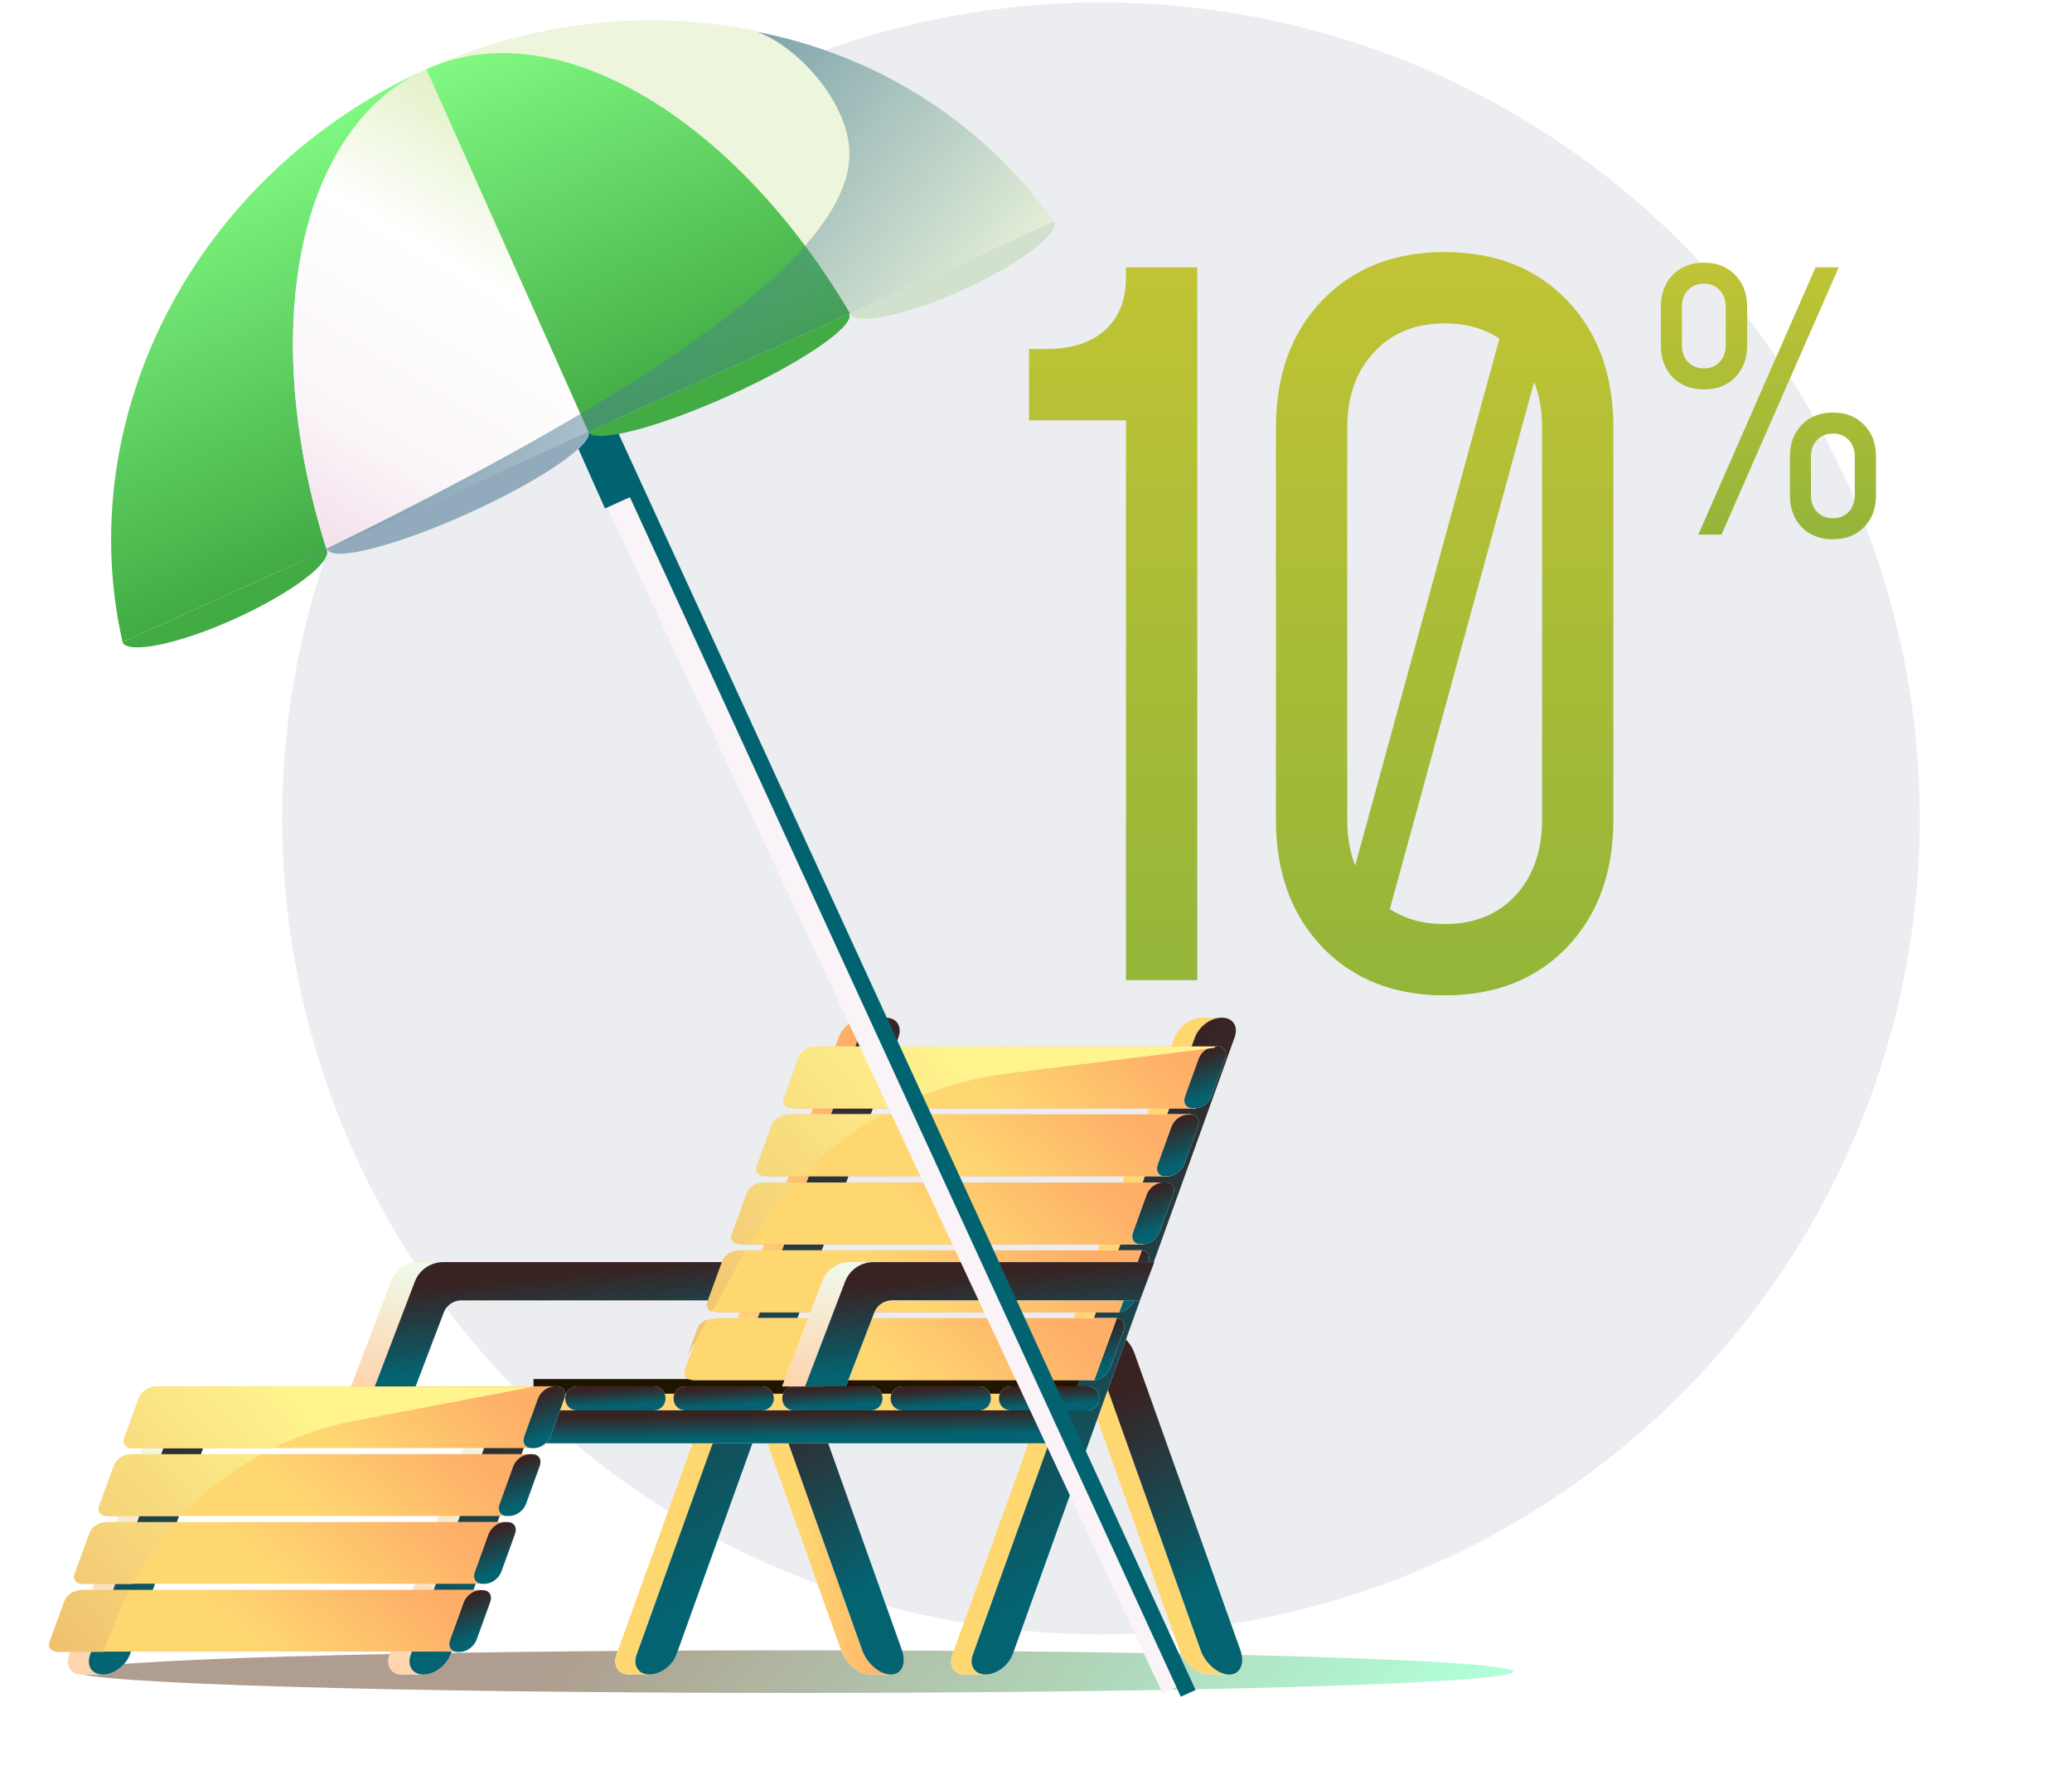 <svg width="279" height="239" viewBox="0 0 279 239" fill="none" xmlns="http://www.w3.org/2000/svg">
<g clip-path="url(#clip0_157_38944)">
<ellipse cx="148.25" cy="110.218" rx="110.25" ry="109.889" fill="#EBEDF0"/>
<g filter="url(#filter0_ii_157_38944)">
<path d="M151.616 132V56.608H138.56V47.008H140.864C144.277 47.008 146.923 46.155 148.8 44.448C150.677 42.741 151.616 40.395 151.616 37.408V36H161.216V132H151.616ZM194.464 134.048C187.68 134.048 182.197 131.872 178.016 127.52C173.877 123.168 171.808 117.451 171.808 110.368V57.632C171.808 50.507 173.877 44.789 178.016 40.48C182.197 36.128 187.68 33.952 194.464 33.952C201.376 33.952 206.901 36.128 211.04 40.48C215.179 44.789 217.248 50.507 217.248 57.632V110.368C217.248 117.451 215.179 123.168 211.04 127.52C206.901 131.872 201.376 134.048 194.464 134.048ZM194.528 124.448C198.496 124.448 201.675 123.168 204.064 120.608C206.453 118.005 207.648 114.592 207.648 110.368V57.632C207.648 53.408 206.453 50.016 204.064 47.456C201.675 44.853 198.496 43.552 194.528 43.552C190.56 43.552 187.381 44.853 184.992 47.456C182.603 50.016 181.408 53.408 181.408 57.632V110.368C181.408 114.592 182.603 118.005 184.992 120.608C187.381 123.168 190.56 124.448 194.528 124.448ZM202.464 43.552H208.736L186.592 124.448H180.32L202.464 43.552Z" fill="url(#paint0_linear_157_38944)"/>
</g>
<g filter="url(#filter1_ii_157_38944)">
<path d="M228.68 72L244.472 36H247.592L231.8 72H228.68ZM229.448 52.44C227.704 52.44 226.296 51.896 225.224 50.808C224.168 49.704 223.64 48.264 223.64 46.488V41.328C223.64 39.552 224.168 38.12 225.224 37.032C226.296 35.928 227.704 35.376 229.448 35.376C231.192 35.376 232.592 35.928 233.648 37.032C234.72 38.12 235.256 39.552 235.256 41.328V46.488C235.256 48.264 234.72 49.704 233.648 50.808C232.592 51.896 231.192 52.44 229.448 52.44ZM229.448 49.608C230.328 49.608 231.032 49.32 231.56 48.744C232.104 48.168 232.376 47.416 232.376 46.488V41.328C232.376 40.4 232.104 39.648 231.56 39.072C231.016 38.496 230.312 38.208 229.448 38.208C228.568 38.208 227.848 38.496 227.288 39.072C226.744 39.648 226.472 40.4 226.472 41.328V46.488C226.472 47.416 226.744 48.168 227.288 48.744C227.848 49.32 228.568 49.608 229.448 49.608ZM246.8 72.624C245.072 72.624 243.672 72.08 242.6 70.992C241.544 69.888 241.016 68.448 241.016 66.672V61.512C241.016 59.736 241.544 58.304 242.6 57.216C243.672 56.112 245.072 55.56 246.8 55.56C248.544 55.56 249.944 56.112 251 57.216C252.072 58.304 252.608 59.736 252.608 61.512V66.672C252.608 68.448 252.072 69.888 251 70.992C249.944 72.08 248.544 72.624 246.8 72.624ZM246.8 69.792C247.68 69.792 248.392 69.504 248.936 68.928C249.48 68.352 249.752 67.6 249.752 66.672V61.512C249.752 60.584 249.48 59.832 248.936 59.256C248.392 58.68 247.688 58.392 246.824 58.392C245.928 58.392 245.208 58.68 244.664 59.256C244.12 59.832 243.848 60.584 243.848 61.512V66.672C243.848 67.6 244.12 68.352 244.664 68.928C245.208 69.504 245.92 69.792 246.8 69.792Z" fill="url(#paint1_linear_157_38944)"/>
</g>
<g filter="url(#filter2_f_157_38944)">
<path d="M203.759 225.124C203.759 226.71 160.434 227.995 106.991 227.995C53.547 227.995 10.223 226.71 10.223 225.124C10.223 223.539 53.547 222.254 106.991 222.254C160.434 222.254 203.759 223.539 203.759 225.124Z" fill="url(#paint2_linear_157_38944)" fill-opacity="0.44"/>
</g>
<path d="M146.109 178.956C144.613 178.956 143.939 180.423 144.575 182.228L158.829 222.207C159.465 224.013 161.186 225.479 162.645 225.479H162.683H165.526L148.915 178.919H146.109V178.956Z" fill="white"/>
<path d="M146.109 178.956C144.613 178.956 143.939 180.423 144.575 182.228L158.829 222.207C159.465 224.013 161.186 225.479 162.645 225.479H162.683H165.526L148.915 178.919H146.109V178.956Z" fill="url(#paint3_linear_157_38944)"/>
<path d="M146.109 178.956C144.613 178.956 143.939 180.423 144.575 182.228L158.829 222.207C159.465 224.013 161.186 225.479 162.645 225.479H162.683H165.526L148.915 178.919H146.109V178.956Z" fill="#FED771"/>
<path d="M161.814 137.054C160.318 137.054 158.709 138.258 158.148 139.725L128.255 222.842C127.731 224.309 128.479 225.512 129.938 225.512H129.976H132.819L164.583 137.054H161.814Z" fill="white"/>
<path d="M161.814 137.054C160.318 137.054 158.709 138.258 158.148 139.725L128.255 222.842C127.731 224.309 128.479 225.512 129.938 225.512H129.976H132.819L164.583 137.054H161.814Z" fill="url(#paint4_linear_157_38944)"/>
<path d="M165.529 225.521C164.033 225.521 162.312 224.054 161.676 222.249L147.421 182.27C146.785 180.465 147.459 178.998 148.918 178.998H148.955C150.414 178.998 152.135 180.465 152.771 182.27L167.026 222.249C167.662 224.054 166.988 225.521 165.529 225.521Z" fill="white"/>
<path d="M165.529 225.521C164.033 225.521 162.312 224.054 161.676 222.249L147.421 182.27C146.785 180.465 147.459 178.998 148.918 178.998H148.955C150.414 178.998 152.135 180.465 152.771 182.27L167.026 222.249C167.662 224.054 166.988 225.521 165.529 225.521Z" fill="url(#paint5_linear_157_38944)"/>
<path d="M100.539 178.961C99.042 178.961 98.369 180.428 99.005 182.233L113.259 222.212C113.895 224.018 115.616 225.484 117.075 225.484H117.113H119.956L103.345 178.961H100.539Z" fill="white"/>
<path d="M100.539 178.961C99.042 178.961 98.369 180.428 99.005 182.233L113.259 222.212C113.895 224.018 115.616 225.484 117.075 225.484H117.113H119.956L103.345 178.961H100.539Z" fill="url(#paint6_linear_157_38944)"/>
<path d="M100.539 178.961C99.042 178.961 98.369 180.428 99.005 182.233L113.259 222.212C113.895 224.018 115.616 225.484 117.075 225.484H117.113H119.956L103.345 178.961H100.539Z" fill="#FED771"/>
<path d="M100.539 178.961C99.042 178.961 98.369 180.428 99.005 182.233L113.259 222.212C113.895 224.018 115.616 225.484 117.075 225.484H117.113H119.956L103.345 178.961H100.539Z" fill="url(#paint7_linear_157_38944)" fill-opacity="0.5"/>
<path d="M119.959 225.521C118.462 225.521 116.741 224.054 116.105 222.249L101.851 182.27C101.215 180.465 101.889 178.998 103.348 178.998H103.385C104.844 178.998 106.565 180.465 107.201 182.27L121.455 222.249C122.091 224.054 121.418 225.521 119.959 225.521Z" fill="white"/>
<path d="M119.959 225.521C118.462 225.521 116.741 224.054 116.105 222.249L101.851 182.27C101.215 180.465 101.889 178.998 103.348 178.998H103.385C104.844 178.998 106.565 180.465 107.201 182.27L121.455 222.249C122.091 224.054 121.418 225.521 119.959 225.521Z" fill="url(#paint8_linear_157_38944)"/>
<path d="M161.814 137.054C160.318 137.054 158.709 138.258 158.148 139.725L128.255 222.842C127.731 224.309 128.479 225.512 129.938 225.512H129.976H132.819L164.583 137.054H161.814Z" fill="white"/>
<path d="M161.814 137.054C160.318 137.054 158.709 138.258 158.148 139.725L128.255 222.842C127.731 224.309 128.479 225.512 129.938 225.512H129.976H132.819L164.583 137.054H161.814Z" fill="url(#paint9_linear_157_38944)"/>
<path d="M161.814 137.054C160.318 137.054 158.709 138.258 158.148 139.725L128.255 222.842C127.731 224.309 128.479 225.512 129.938 225.512H129.976H132.819L164.583 137.054H161.814Z" fill="#FED771"/>
<path d="M132.716 225.512C131.219 225.512 130.471 224.309 130.995 222.842L160.887 139.725C161.411 138.258 163.02 137.054 164.516 137.054H164.554C166.013 137.054 166.799 138.258 166.237 139.725L136.345 222.842C135.784 224.309 134.175 225.512 132.716 225.512Z" fill="white"/>
<path d="M132.716 225.512C131.219 225.512 130.471 224.309 130.995 222.842L160.887 139.725C161.411 138.258 163.02 137.054 164.516 137.054H164.554C166.013 137.054 166.799 138.258 166.237 139.725L136.345 222.842C135.784 224.309 134.175 225.512 132.716 225.512Z" fill="url(#paint10_linear_157_38944)"/>
<path d="M116.58 137.054C115.083 137.054 113.474 138.258 112.913 139.725L83.02 222.842C82.497 224.309 83.245 225.512 84.704 225.512H84.742H87.585L119.348 137.054H116.58Z" fill="white"/>
<path d="M116.58 137.054C115.083 137.054 113.474 138.258 112.913 139.725L83.02 222.842C82.497 224.309 83.245 225.512 84.704 225.512H84.742H87.585L119.348 137.054H116.58Z" fill="url(#paint11_linear_157_38944)"/>
<path d="M116.58 137.054C115.083 137.054 113.474 138.258 112.913 139.725L83.02 222.842C82.497 224.309 83.245 225.512 84.704 225.512H84.742H87.585L119.348 137.054H116.58Z" fill="#FED771"/>
<path d="M116.58 137.054C115.083 137.054 113.474 138.258 112.913 139.725L83.02 222.842C82.497 224.309 83.245 225.512 84.704 225.512H84.742H87.585L119.348 137.054H116.58Z" fill="url(#paint12_linear_157_38944)" fill-opacity="0.5"/>
<path d="M87.446 225.513C85.95 225.513 85.201 224.309 85.725 222.842L115.618 139.725C116.142 138.258 117.75 137.054 119.247 137.054H119.284C120.743 137.054 121.529 138.258 120.968 139.725L91.075 222.842C90.552 224.309 88.943 225.513 87.446 225.513Z" fill="white"/>
<path d="M87.446 225.513C85.95 225.513 85.201 224.309 85.725 222.842L115.618 139.725C116.142 138.258 117.75 137.054 119.247 137.054H119.284C120.743 137.054 121.529 138.258 120.968 139.725L91.075 222.842C90.552 224.309 88.943 225.513 87.446 225.513Z" fill="url(#paint13_linear_157_38944)"/>
<path d="M72.812 186.708H143.934L142.213 191.109H72.812V186.708Z" fill="white"/>
<path d="M72.812 186.708H143.934L142.213 191.109H72.812V186.708Z" fill="#FED771"/>
<path fill-rule="evenodd" clip-rule="evenodd" d="M71.838 185.725H145.378L142.886 192.096H71.838V185.725ZM73.798 187.695V190.125H141.551L142.501 187.695H73.798Z" fill="#201600"/>
<path d="M71.84 189.938H142.961L141.278 194.376H71.84V189.938Z" fill="white"/>
<path d="M71.84 189.938H142.961L141.278 194.376H71.84V189.938Z" fill="url(#paint14_linear_157_38944)"/>
<path d="M67.614 187.688C66.118 187.688 64.509 188.891 63.948 190.358L52.462 222.853C51.938 224.32 52.686 225.523 54.145 225.523H54.183H57.026L70.42 187.688H67.614Z" fill="white"/>
<path d="M67.614 187.688C66.118 187.688 64.509 188.891 63.948 190.358L52.462 222.853C51.938 224.32 52.686 225.523 54.145 225.523H54.183H57.026L70.42 187.688H67.614Z" fill="url(#paint15_linear_157_38944)"/>
<path d="M57.026 225.523C55.53 225.523 54.782 224.32 55.305 222.853L66.828 190.358C67.352 188.891 68.961 187.688 70.457 187.688H70.495C71.954 187.688 72.74 188.891 72.178 190.358L60.655 222.853C60.094 224.32 58.485 225.523 57.026 225.523Z" fill="white"/>
<path d="M57.026 225.523C55.53 225.523 54.782 224.32 55.305 222.853L66.828 190.358C67.352 188.891 68.961 187.688 70.457 187.688H70.495C71.954 187.688 72.74 188.891 72.178 190.358L60.655 222.853C60.094 224.32 58.485 225.523 57.026 225.523Z" fill="url(#paint16_linear_157_38944)"/>
<path d="M24.48 187.688C22.983 187.688 21.374 188.891 20.813 190.358L9.29 222.853C8.766 224.32 9.515 225.523 10.974 225.523H11.011H13.854L27.285 187.688H24.48Z" fill="white"/>
<path d="M24.48 187.688C22.983 187.688 21.374 188.891 20.813 190.358L9.29 222.853C8.766 224.32 9.515 225.523 10.974 225.523H11.011H13.854L27.285 187.688H24.48Z" fill="url(#paint17_linear_157_38944)"/>
<path d="M13.852 225.523C12.356 225.523 11.608 224.32 12.132 222.853L23.655 190.358C24.178 188.891 25.787 187.688 27.284 187.688H27.321C28.78 187.688 29.566 188.891 29.005 190.358L17.482 222.853C16.92 224.32 15.312 225.523 13.852 225.523Z" fill="white"/>
<path d="M13.852 225.523C12.356 225.523 11.608 224.32 12.132 222.853L23.655 190.358C24.178 188.891 25.787 187.688 27.284 187.688H27.321C28.78 187.688 29.566 188.891 29.005 190.358L17.482 222.853C16.92 224.32 15.312 225.523 13.852 225.523Z" fill="url(#paint18_linear_157_38944)"/>
<path d="M11.341 214.114H11.192H11.042C10.144 214.114 9.209 214.753 8.91 215.505L6.889 221.034C6.59 221.824 7.114 222.426 8.012 222.426H8.161H8.311H61.961L64.991 214.114H11.341Z" fill="#FED771"/>
<path d="M11.341 214.114H11.192H11.042C10.144 214.114 9.209 214.753 8.91 215.505L6.889 221.034C6.59 221.824 7.114 222.426 8.012 222.426H8.161H8.311H61.961L64.991 214.114H11.341Z" fill="url(#paint19_linear_157_38944)" fill-opacity="0.5"/>
<path d="M14.707 204.979H14.557H14.407C13.509 204.979 12.574 205.619 12.275 206.371L10.255 211.9C9.955 212.689 10.479 213.291 11.377 213.291H11.489H11.639H65.288L68.319 204.979H14.707Z" fill="#FED771"/>
<path d="M14.707 204.979H14.557H14.407C13.509 204.979 12.574 205.619 12.275 206.371L10.255 211.9C9.955 212.689 10.479 213.291 11.377 213.291H11.489H11.639H65.288L68.319 204.979H14.707Z" fill="url(#paint20_linear_157_38944)" fill-opacity="0.5"/>
<path d="M18.043 195.838H17.856H17.706C16.808 195.838 15.873 196.477 15.574 197.23L13.553 202.758C13.254 203.548 13.778 204.15 14.676 204.15H14.825H14.975H68.625L71.655 195.838H18.043Z" fill="#FED771"/>
<path d="M18.043 195.838H17.856H17.706C16.808 195.838 15.873 196.477 15.574 197.23L13.553 202.758C13.254 203.548 13.778 204.15 14.676 204.15H14.825H14.975H68.625L71.655 195.838H18.043Z" fill="url(#paint21_linear_157_38944)" fill-opacity="0.5"/>
<path d="M21.367 186.701H21.217H21.067C20.169 186.701 19.234 187.341 18.935 188.093L16.915 193.621C16.615 194.411 17.139 195.013 18.037 195.013H18.187H18.336H71.986L75.016 186.701H21.367Z" fill="#FED771"/>
<path d="M21.367 186.701H21.217H21.067C20.169 186.701 19.234 187.341 18.935 188.093L16.915 193.621C16.615 194.411 17.139 195.013 18.037 195.013H18.187H18.336H71.986L75.016 186.701H21.367Z" fill="url(#paint22_linear_157_38944)" fill-opacity="0.5"/>
<path d="M71.955 195.02H71.618C70.72 195.02 70.271 194.306 70.608 193.403L72.441 188.326C72.778 187.423 73.751 186.708 74.648 186.708H74.985C75.883 186.708 76.332 187.423 75.995 188.326L74.162 193.403C73.825 194.268 72.853 195.02 71.955 195.02Z" fill="white"/>
<path d="M71.955 195.02H71.618C70.72 195.02 70.271 194.306 70.608 193.403L72.441 188.326C72.778 187.423 73.751 186.708 74.648 186.708H74.985C75.883 186.708 76.332 187.423 75.995 188.326L74.162 193.403C73.825 194.268 72.853 195.02 71.955 195.02Z" fill="url(#paint23_linear_157_38944)"/>
<path d="M147.267 185.874H146.931C146.033 185.874 145.584 185.16 145.92 184.257L147.754 179.18C148.09 178.277 149.063 177.563 149.961 177.563H150.298C151.196 177.563 151.645 178.277 151.308 179.18L149.475 184.257C149.138 185.122 148.128 185.874 147.267 185.874Z" fill="white"/>
<path d="M147.267 185.874H146.931C146.033 185.874 145.584 185.16 145.92 184.257L147.754 179.18C148.09 178.277 149.063 177.563 149.961 177.563H150.298C151.196 177.563 151.645 178.277 151.308 179.18L149.475 184.257C149.138 185.122 148.128 185.874 147.267 185.874Z" fill="url(#paint24_linear_157_38944)"/>
<path d="M150.595 176.7H150.259C149.361 176.7 148.912 175.986 149.249 175.083L151.082 170.006C151.418 169.103 152.391 168.388 153.289 168.388H153.626C154.524 168.388 154.973 169.103 154.636 170.006L152.803 175.083C152.466 175.986 151.493 176.7 150.595 176.7Z" fill="white"/>
<path d="M150.595 176.7H150.259C149.361 176.7 148.912 175.986 149.249 175.083L151.082 170.006C151.418 169.103 152.391 168.388 153.289 168.388H153.626C154.524 168.388 154.973 169.103 154.636 170.006L152.803 175.083C152.466 175.986 151.493 176.7 150.595 176.7Z" fill="url(#paint25_linear_157_38944)"/>
<path d="M96.712 177.534H96.563H96.413C95.515 177.534 94.58 178.173 94.281 178.925L92.26 184.454C91.961 185.244 92.485 185.845 93.383 185.845H93.532H93.682H147.332L150.362 177.534H96.712Z" fill="white"/>
<path d="M96.712 177.534H96.563H96.413C95.515 177.534 94.58 178.173 94.281 178.925L92.26 184.454C91.961 185.244 92.485 185.845 93.383 185.845H93.532H93.682H147.332L150.362 177.534H96.712Z" fill="url(#paint26_linear_157_38944)"/>
<path d="M96.712 177.534H96.563H96.413C95.515 177.534 94.58 178.173 94.281 178.925L92.26 184.454C91.961 185.244 92.485 185.845 93.383 185.845H93.532H93.682H147.332L150.362 177.534H96.712Z" fill="url(#paint27_linear_157_38944)"/>
<path d="M96.712 177.534H96.563H96.413C95.515 177.534 94.58 178.173 94.281 178.925L92.26 184.454C91.961 185.244 92.485 185.845 93.383 185.845H93.532H93.682H147.332L150.362 177.534H96.712Z" fill="#FED771"/>
<path d="M96.712 177.534H96.563H96.413C95.515 177.534 94.58 178.173 94.281 178.925L92.26 184.454C91.961 185.244 92.485 185.845 93.383 185.845H93.532H93.682H147.332L150.362 177.534H96.712Z" fill="url(#paint28_linear_157_38944)" fill-opacity="0.5"/>
<path d="M100.078 168.398H99.928H99.778C98.88 168.398 97.945 169.038 97.646 169.79L95.626 175.319C95.326 176.108 95.85 176.71 96.748 176.71H96.898H97.047H150.697L153.727 168.398H100.078Z" fill="white"/>
<path d="M100.078 168.398H99.928H99.778C98.88 168.398 97.945 169.038 97.646 169.79L95.626 175.319C95.326 176.108 95.85 176.71 96.748 176.71H96.898H97.047H150.697L153.727 168.398H100.078Z" fill="url(#paint29_linear_157_38944)"/>
<path d="M100.078 168.398H99.928H99.778C98.88 168.398 97.945 169.038 97.646 169.79L95.626 175.319C95.326 176.108 95.85 176.71 96.748 176.71H96.898H97.047H150.697L153.727 168.398H100.078Z" fill="url(#paint30_linear_157_38944)"/>
<path d="M100.078 168.398H99.928H99.778C98.88 168.398 97.945 169.038 97.646 169.79L95.626 175.319C95.326 176.108 95.85 176.71 96.748 176.71H96.898H97.047H150.697L153.727 168.398H100.078Z" fill="#FED771"/>
<path d="M100.078 168.398H99.928H99.778C98.88 168.398 97.945 169.038 97.646 169.79L95.626 175.319C95.326 176.108 95.85 176.71 96.748 176.71H96.898H97.047H150.697L153.727 168.398H100.078Z" fill="url(#paint31_linear_157_38944)" fill-opacity="0.5"/>
<path d="M103.414 159.259H103.227H103.077C102.179 159.259 101.244 159.898 100.945 160.65L98.924 166.179C98.625 166.969 99.149 167.57 100.047 167.57H100.196H100.346H153.996L157.026 159.259H103.414Z" fill="white"/>
<path d="M103.414 159.259H103.227H103.077C102.179 159.259 101.244 159.898 100.945 160.65L98.924 166.179C98.625 166.969 99.149 167.57 100.047 167.57H100.196H100.346H153.996L157.026 159.259H103.414Z" fill="url(#paint32_linear_157_38944)"/>
<path d="M103.414 159.259H103.227H103.077C102.179 159.259 101.244 159.898 100.945 160.65L98.924 166.179C98.625 166.969 99.149 167.57 100.047 167.57H100.196H100.346H153.996L157.026 159.259H103.414Z" fill="url(#paint33_linear_157_38944)"/>
<path d="M103.414 159.259H103.227H103.077C102.179 159.259 101.244 159.898 100.945 160.65L98.924 166.179C98.625 166.969 99.149 167.57 100.047 167.57H100.196H100.346H153.996L157.026 159.259H103.414Z" fill="#FED771"/>
<path d="M103.414 159.259H103.227H103.077C102.179 159.259 101.244 159.898 100.945 160.65L98.924 166.179C98.625 166.969 99.149 167.57 100.047 167.57H100.196H100.346H153.996L157.026 159.259H103.414Z" fill="url(#paint34_linear_157_38944)" fill-opacity="0.5"/>
<path d="M106.738 150.081H106.588H106.439C105.541 150.081 104.605 150.721 104.306 151.473L102.286 157.002C101.986 157.791 102.51 158.393 103.408 158.393H103.558H103.707H157.357L160.388 150.081H106.738Z" fill="white"/>
<path d="M106.738 150.081H106.588H106.439C105.541 150.081 104.605 150.721 104.306 151.473L102.286 157.002C101.986 157.791 102.51 158.393 103.408 158.393H103.558H103.707H157.357L160.388 150.081H106.738Z" fill="url(#paint35_linear_157_38944)"/>
<path d="M106.738 150.081H106.588H106.439C105.541 150.081 104.605 150.721 104.306 151.473L102.286 157.002C101.986 157.791 102.51 158.393 103.408 158.393H103.558H103.707H157.357L160.388 150.081H106.738Z" fill="url(#paint36_linear_157_38944)"/>
<path d="M106.738 150.081H106.588H106.439C105.541 150.081 104.605 150.721 104.306 151.473L102.286 157.002C101.986 157.791 102.51 158.393 103.408 158.393H103.558H103.707H157.357L160.388 150.081H106.738Z" fill="#FED771"/>
<path d="M106.738 150.081H106.588H106.439C105.541 150.081 104.605 150.721 104.306 151.473L102.286 157.002C101.986 157.791 102.51 158.393 103.408 158.393H103.558H103.707H157.357L160.388 150.081H106.738Z" fill="url(#paint37_linear_157_38944)" fill-opacity="0.5"/>
<path d="M110.373 140.944H110.223H110.073C109.175 140.944 108.24 141.583 107.941 142.335L105.92 147.864C105.621 148.654 106.145 149.256 107.043 149.256H107.193H107.342H160.992L164.022 140.944H110.373Z" fill="white"/>
<path d="M110.373 140.944H110.223H110.073C109.175 140.944 108.24 141.583 107.941 142.335L105.92 147.864C105.621 148.654 106.145 149.256 107.043 149.256H107.193H107.342H160.992L164.022 140.944H110.373Z" fill="url(#paint38_linear_157_38944)"/>
<path d="M110.373 140.944H110.223H110.073C109.175 140.944 108.24 141.583 107.941 142.335L105.92 147.864C105.621 148.654 106.145 149.256 107.043 149.256H107.193H107.342H160.992L164.022 140.944H110.373Z" fill="url(#paint39_linear_157_38944)"/>
<path d="M110.373 140.944H110.223H110.073C109.175 140.944 108.24 141.583 107.941 142.335L105.92 147.864C105.621 148.654 106.145 149.256 107.043 149.256H107.193H107.342H160.992L164.022 140.944H110.373Z" fill="#FED771"/>
<path d="M110.373 140.944H110.223H110.073C109.175 140.944 108.24 141.583 107.941 142.335L105.92 147.864C105.621 148.654 106.145 149.256 107.043 149.256H107.193H107.342H160.992L164.022 140.944H110.373Z" fill="url(#paint40_linear_157_38944)" fill-opacity="0.5"/>
<path d="M153.927 167.557H153.591C152.693 167.557 152.244 166.843 152.581 165.94L154.414 160.863C154.75 159.96 155.723 159.246 156.621 159.246H156.958C157.856 159.246 158.305 159.96 157.968 160.863L156.135 165.94C155.798 166.843 154.825 167.557 153.927 167.557Z" fill="white"/>
<path d="M153.927 167.557H153.591C152.693 167.557 152.244 166.843 152.581 165.94L154.414 160.863C154.75 159.96 155.723 159.246 156.621 159.246H156.958C157.856 159.246 158.305 159.96 157.968 160.863L156.135 165.94C155.798 166.843 154.825 167.557 153.927 167.557Z" fill="url(#paint41_linear_157_38944)"/>
<path d="M157.256 158.422H156.919C156.021 158.422 155.572 157.707 155.909 156.805L157.742 151.728C158.079 150.825 159.051 150.11 159.949 150.11H160.286C161.184 150.11 161.633 150.825 161.296 151.728L159.463 156.805C159.126 157.67 158.153 158.422 157.256 158.422Z" fill="white"/>
<path d="M157.256 158.422H156.919C156.021 158.422 155.572 157.707 155.909 156.805L157.742 151.728C158.079 150.825 159.051 150.11 159.949 150.11H160.286C161.184 150.11 161.633 150.825 161.296 151.728L159.463 156.805C159.126 157.67 158.153 158.422 157.256 158.422Z" fill="url(#paint42_linear_157_38944)"/>
<path d="M160.929 149.246H160.593C159.695 149.246 159.246 148.531 159.582 147.628L161.416 142.551C161.752 141.649 162.725 140.934 163.623 140.934H163.96C164.858 140.934 165.307 141.649 164.97 142.551L163.137 147.628C162.8 148.531 161.79 149.246 160.929 149.246Z" fill="white"/>
<path d="M160.929 149.246H160.593C159.695 149.246 159.246 148.531 159.582 147.628L161.416 142.551C161.752 141.649 162.725 140.934 163.623 140.934H163.96C164.858 140.934 165.307 141.649 164.97 142.551L163.137 147.628C162.8 148.531 161.79 149.246 160.929 149.246Z" fill="url(#paint43_linear_157_38944)"/>
<path d="M76.109 188.363V188.288C76.109 187.423 76.82 186.708 77.681 186.708H88.044C88.904 186.708 89.615 187.423 89.615 188.288V188.363C89.615 189.228 88.904 189.943 88.044 189.943H77.681C76.82 189.943 76.109 189.266 76.109 188.363Z" fill="white"/>
<path d="M76.109 188.363V188.288C76.109 187.423 76.82 186.708 77.681 186.708H88.044C88.904 186.708 89.615 187.423 89.615 188.288V188.363C89.615 189.228 88.904 189.943 88.044 189.943H77.681C76.82 189.943 76.109 189.266 76.109 188.363Z" fill="url(#paint44_linear_157_38944)"/>
<path d="M90.693 188.363V188.288C90.693 187.423 91.404 186.708 92.265 186.708H102.628C103.488 186.708 104.199 187.423 104.199 188.288V188.363C104.199 189.228 103.488 189.943 102.628 189.943H92.265C91.404 189.943 90.693 189.266 90.693 188.363Z" fill="white"/>
<path d="M90.693 188.363V188.288C90.693 187.423 91.404 186.708 92.265 186.708H102.628C103.488 186.708 104.199 187.423 104.199 188.288V188.363C104.199 189.228 103.488 189.943 102.628 189.943H92.265C91.404 189.943 90.693 189.266 90.693 188.363Z" fill="url(#paint45_linear_157_38944)"/>
<path d="M105.33 188.363V188.288C105.33 187.423 106.041 186.708 106.901 186.708H117.265C118.125 186.708 118.836 187.423 118.836 188.288V188.363C118.836 189.228 118.125 189.943 117.265 189.943H106.901C106.041 189.943 105.33 189.266 105.33 188.363Z" fill="white"/>
<path d="M105.33 188.363V188.288C105.33 187.423 106.041 186.708 106.901 186.708H117.265C118.125 186.708 118.836 187.423 118.836 188.288V188.363C118.836 189.228 118.125 189.943 117.265 189.943H106.901C106.041 189.943 105.33 189.266 105.33 188.363Z" fill="url(#paint46_linear_157_38944)"/>
<path d="M119.922 188.363V188.288C119.922 187.423 120.633 186.708 121.493 186.708H131.857C132.717 186.708 133.428 187.423 133.428 188.288V188.363C133.428 189.228 132.717 189.943 131.857 189.943H121.493C120.633 189.943 119.922 189.266 119.922 188.363Z" fill="white"/>
<path d="M119.922 188.363V188.288C119.922 187.423 120.633 186.708 121.493 186.708H131.857C132.717 186.708 133.428 187.423 133.428 188.288V188.363C133.428 189.228 132.717 189.943 131.857 189.943H121.493C120.633 189.943 119.922 189.266 119.922 188.363Z" fill="url(#paint47_linear_157_38944)"/>
<path d="M134.508 188.363V188.288C134.508 187.423 135.219 186.708 136.079 186.708H146.442C147.303 186.708 148.014 187.423 148.014 188.288V188.363C148.014 189.228 147.303 189.943 146.442 189.943H136.079C135.219 189.943 134.508 189.266 134.508 188.363Z" fill="white"/>
<path d="M134.508 188.363V188.288C134.508 187.423 135.219 186.708 136.079 186.708H146.442C147.303 186.708 148.014 187.423 148.014 188.288V188.363C148.014 189.228 147.303 189.943 146.442 189.943H136.079C135.219 189.943 134.508 189.266 134.508 188.363Z" fill="url(#paint48_linear_157_38944)"/>
<path d="M52.797 186.708H47.297L52.684 172.604C53.283 171.025 54.817 169.972 56.5 169.972H94.325L92.379 175.124H59.007C57.959 175.124 56.987 175.764 56.613 176.779L52.797 186.708Z" fill="white"/>
<path d="M52.797 186.708H47.297L52.684 172.604C53.283 171.025 54.817 169.972 56.5 169.972H94.325L92.379 175.124H59.007C57.959 175.124 56.987 175.764 56.613 176.779L52.797 186.708Z" fill="url(#paint49_linear_157_38944)"/>
<path d="M52.797 186.708H47.297L52.684 172.604C53.283 171.025 54.817 169.972 56.5 169.972H94.325L92.379 175.124H59.007C57.959 175.124 56.987 175.764 56.613 176.779L52.797 186.708Z" fill="#FED771"/>
<path d="M52.797 186.708H47.297L52.684 172.604C53.283 171.025 54.817 169.972 56.5 169.972H94.325L92.379 175.124H59.007C57.959 175.124 56.987 175.764 56.613 176.779L52.797 186.708Z" fill="url(#paint50_linear_157_38944)" fill-opacity="0.5"/>
<path d="M52.797 186.708H47.297L52.684 172.604C53.283 171.025 54.817 169.972 56.5 169.972H94.325L92.379 175.124H59.007C57.959 175.124 56.987 175.764 56.613 176.779L52.797 186.708Z" fill="url(#paint51_linear_157_38944)"/>
<path d="M55.967 186.711H50.467L55.854 172.607C56.453 171.028 57.987 169.975 59.67 169.975H97.457L95.512 175.127H62.139C61.092 175.127 60.119 175.767 59.745 176.782L55.967 186.711Z" fill="white"/>
<path d="M55.967 186.711H50.467L55.854 172.607C56.453 171.028 57.987 169.975 59.67 169.975H97.457L95.512 175.127H62.139C61.092 175.127 60.119 175.767 59.745 176.782L55.967 186.711Z" fill="url(#paint52_linear_157_38944)"/>
<path d="M110.828 186.711H105.328L110.716 172.607C111.314 171.028 112.848 169.975 114.532 169.975H152.356L150.41 175.127H117.038C115.991 175.127 115.018 175.767 114.644 176.782L110.828 186.711Z" fill="white"/>
<path d="M110.828 186.711H105.328L110.716 172.607C111.314 171.028 112.848 169.975 114.532 169.975H152.356L150.41 175.127H117.038C115.991 175.127 115.018 175.767 114.644 176.782L110.828 186.711Z" fill="url(#paint53_linear_157_38944)"/>
<path d="M113.902 186.709H108.402L113.79 172.605C114.388 171.025 115.922 169.972 117.606 169.972H155.43L153.485 175.125H120.112C119.065 175.125 118.092 175.764 117.718 176.78L113.902 186.709Z" fill="white"/>
<path d="M113.902 186.709H108.402L113.79 172.605C114.388 171.025 115.922 169.972 117.606 169.972H155.43L153.485 175.125H120.112C119.065 175.125 118.092 175.764 117.718 176.78L113.902 186.709Z" fill="url(#paint54_linear_157_38944)"/>
<path fill-rule="evenodd" clip-rule="evenodd" d="M163.575 141.107L163.635 140.942H109.986H109.836H109.686C108.789 140.942 107.853 141.581 107.554 142.334L105.534 147.862C105.234 148.652 105.758 149.254 106.656 149.254H106.806H106.955H120.325C125.083 146.848 130.271 145.243 135.694 144.569L163.575 141.107ZM118.767 150.079H106.353H106.204H106.054C105.156 150.079 104.221 150.718 103.922 151.47L101.901 156.999C101.602 157.789 102.126 158.39 103.024 158.39H103.173H103.323H107.873C111.088 155.095 114.761 152.297 118.767 150.079ZM107.05 159.255H103.03H102.843H102.693C101.795 159.255 100.86 159.895 100.56 160.647L98.54 166.176C98.241 166.965 98.765 167.567 99.662 167.567H99.812H99.962H100.887C102.649 164.55 104.72 161.767 107.05 159.255ZM100.413 168.397H99.697H99.547H99.397C98.499 168.397 97.564 169.036 97.265 169.789L95.244 175.317C95.007 175.943 95.287 176.451 95.86 176.635L100.337 168.535C100.362 168.489 100.388 168.443 100.413 168.397ZM95.287 177.671C94.662 177.898 94.115 178.382 93.898 178.925L92.543 182.635L95.287 177.671Z" fill="url(#paint55_linear_157_38944)"/>
<path d="M61.961 222.47H61.624C60.726 222.47 60.277 221.756 60.614 220.853L62.447 215.776C62.784 214.873 63.756 214.158 64.654 214.158H64.991C65.889 214.158 66.338 214.873 66.001 215.776L64.168 220.853C63.831 221.718 62.858 222.47 61.961 222.47Z" fill="white"/>
<path d="M61.961 222.47H61.624C60.726 222.47 60.277 221.756 60.614 220.853L62.447 215.776C62.784 214.873 63.756 214.158 64.654 214.158H64.991C65.889 214.158 66.338 214.873 66.001 215.776L64.168 220.853C63.831 221.718 62.858 222.47 61.961 222.47Z" fill="url(#paint56_linear_157_38944)"/>
<path d="M65.296 213.296H64.96C64.062 213.296 63.613 212.581 63.95 211.679L65.783 206.601C66.12 205.699 67.092 204.984 67.99 204.984H68.327C69.225 204.984 69.674 205.699 69.337 206.601L67.504 211.679C67.167 212.581 66.194 213.296 65.296 213.296Z" fill="white"/>
<path d="M65.296 213.296H64.96C64.062 213.296 63.613 212.581 63.95 211.679L65.783 206.601C66.12 205.699 67.092 204.984 67.99 204.984H68.327C69.225 204.984 69.674 205.699 69.337 206.601L67.504 211.679C67.167 212.581 66.194 213.296 65.296 213.296Z" fill="url(#paint57_linear_157_38944)"/>
<path d="M68.625 204.155H68.288C67.39 204.155 66.941 203.441 67.278 202.538L69.111 197.461C69.448 196.558 70.421 195.844 71.318 195.844H71.655C72.553 195.844 73.002 196.558 72.665 197.461L70.832 202.538C70.495 203.441 69.523 204.155 68.625 204.155Z" fill="white"/>
<path d="M68.625 204.155H68.288C67.39 204.155 66.941 203.441 67.278 202.538L69.111 197.461C69.448 196.558 70.421 195.844 71.318 195.844H71.655C72.553 195.844 73.002 196.558 72.665 197.461L70.832 202.538C70.495 203.441 69.523 204.155 68.625 204.155Z" fill="url(#paint58_linear_157_38944)"/>
<path fill-rule="evenodd" clip-rule="evenodd" d="M71.916 186.741H21.16H21.011H20.861C19.963 186.741 19.028 187.38 18.729 188.132L16.708 193.661C16.409 194.451 16.933 195.052 17.831 195.052H17.98H18.13H36.708C40.152 193.347 43.849 192.093 47.718 191.355L71.916 186.741ZM35.125 195.877H17.832H17.645H17.495C16.597 195.877 15.662 196.516 15.363 197.269L13.342 202.797C13.043 203.587 13.567 204.189 14.465 204.189H14.614H14.764H24.394C27.509 200.872 31.131 198.065 35.125 195.877ZM23.635 205.019H14.498H14.349H14.199C13.301 205.019 12.366 205.658 12.067 206.41L10.046 211.939C9.747 212.729 10.271 213.33 11.169 213.33H11.281H11.431H17.817C19.438 210.317 21.395 207.531 23.635 205.019ZM17.386 214.155H11.132H10.983H10.833C9.935 214.155 9 214.794 8.701 215.547L6.68 221.075C6.381 221.865 6.905 222.467 7.803 222.467H7.952H8.102H13.904L15.626 218.069C16.151 216.728 16.739 215.422 17.386 214.155Z" fill="url(#paint59_linear_157_38944)"/>
<path d="M77.154 49.56L73.707 51.116L156.553 228.057L160 226.5L77.154 49.56Z" fill="#FAF4F8"/>
<path d="M78.994 49.045L77.004 49.944L159 228.5L160.99 227.601L78.994 49.045Z" fill="#026370"/>
<path d="M79.874 51.008L74.701 53.344L81.464 68.476L86.636 66.14L79.874 51.008Z" fill="#026370"/>
<path d="M57.412 9.31C26.193 23.41 9.632 56.168 16.5 86.461L79.231 58.13L57.412 9.31Z" fill="url(#paint60_linear_157_38944)"/>
<path d="M57.408 9.312C88.606 -4.778 123.949 4.538 141.914 29.819L79.226 58.131L57.408 9.312Z" fill="white"/>
<path d="M57.408 9.312C88.606 -4.778 123.949 4.538 141.914 29.819L79.226 58.131L57.408 9.312Z" fill="#EDF6DC"/>
<path d="M57.412 9.31C39.885 17.226 34.716 44.839 43.994 74.043L79.23 58.13L57.412 9.31Z" fill="white"/>
<path d="M57.412 9.31C39.885 17.226 34.716 44.839 43.994 74.043L79.23 58.13L57.412 9.31Z" fill="url(#paint61_linear_157_38944)"/>
<path d="M57.408 9.311C74.935 1.395 98.904 15.848 114.462 42.217L79.226 58.13L57.408 9.311Z" fill="url(#paint62_linear_157_38944)"/>
<path d="M63.039 69.147C72.752 64.761 79.979 59.82 79.224 58.132L44.098 73.996C44.816 75.701 53.326 73.534 63.039 69.147Z" fill="white"/>
<path d="M63.039 69.147C72.752 64.761 79.979 59.82 79.224 58.132L44.098 73.996C44.816 75.701 53.326 73.534 63.039 69.147Z" fill="#92ABBC"/>
<path d="M31.607 83.344C39.202 79.913 44.749 75.732 43.994 74.043L16.463 86.477C17.254 88.149 24.012 86.774 31.607 83.344Z" fill="#42AB44"/>
<path d="M98.17 53.281C88.457 57.668 79.983 59.819 79.228 58.13L114.355 42.266C115.109 43.954 107.882 48.895 98.17 53.281Z" fill="#42AB44"/>
<path d="M129.573 39.098C121.979 42.528 115.184 43.92 114.43 42.231L141.961 29.797C142.716 31.486 137.168 35.668 129.573 39.098Z" fill="white"/>
<path d="M129.573 39.098C121.979 42.528 115.184 43.92 114.43 42.231L141.961 29.797C142.716 31.486 137.168 35.668 129.573 39.098Z" fill="#D1E1CD"/>
<g style="mix-blend-mode:multiply">
<path d="M114.379 21.174C114.659 14.371 107.801 6.454 101.97 4.303C119.183 7.654 132.822 17.24 141.975 29.796L39.386 76.129C78.502 57.293 113.738 36.728 114.379 21.174Z" fill="url(#paint63_linear_157_38944)"/>
</g>
</g>
<defs>
<filter id="filter0_ii_157_38944" x="137.951" y="33.343" width="79.906" height="101.314" filterUnits="userSpaceOnUse" color-interpolation-filters="sRGB">
<feFlood flood-opacity="0" result="BackgroundImageFix"/>
<feBlend mode="normal" in="SourceGraphic" in2="BackgroundImageFix" result="shape"/>
<feColorMatrix in="SourceAlpha" type="matrix" values="0 0 0 0 0 0 0 0 0 0 0 0 0 0 0 0 0 0 127 0" result="hardAlpha"/>
<feOffset dx="-0.609" dy="-0.609"/>
<feGaussianBlur stdDeviation="0.609"/>
<feComposite in2="hardAlpha" operator="arithmetic" k2="-1" k3="1"/>
<feColorMatrix type="matrix" values="0 0 0 0 0.168 0 0 0 0 0.537 0 0 0 0 0.175 0 0 0 1 0"/>
<feBlend mode="normal" in2="shape" result="effect1_innerShadow_157_38944"/>
<feColorMatrix in="SourceAlpha" type="matrix" values="0 0 0 0 0 0 0 0 0 0 0 0 0 0 0 0 0 0 127 0" result="hardAlpha"/>
<feOffset dx="0.609" dy="0.609"/>
<feGaussianBlur stdDeviation="0.609"/>
<feComposite in2="hardAlpha" operator="arithmetic" k2="-1" k3="1"/>
<feColorMatrix type="matrix" values="0 0 0 0 0.328 0 0 0 0 0.996 0 0 0 0 0.341 0 0 0 1 0"/>
<feBlend mode="normal" in2="effect1_innerShadow_157_38944" result="effect2_innerShadow_157_38944"/>
</filter>
<filter id="filter1_ii_157_38944" x="223.031" y="34.767" width="30.185" height="38.466" filterUnits="userSpaceOnUse" color-interpolation-filters="sRGB">
<feFlood flood-opacity="0" result="BackgroundImageFix"/>
<feBlend mode="normal" in="SourceGraphic" in2="BackgroundImageFix" result="shape"/>
<feColorMatrix in="SourceAlpha" type="matrix" values="0 0 0 0 0 0 0 0 0 0 0 0 0 0 0 0 0 0 127 0" result="hardAlpha"/>
<feOffset dx="-0.609" dy="-0.609"/>
<feGaussianBlur stdDeviation="0.609"/>
<feComposite in2="hardAlpha" operator="arithmetic" k2="-1" k3="1"/>
<feColorMatrix type="matrix" values="0 0 0 0 0.168 0 0 0 0 0.537 0 0 0 0 0.175 0 0 0 1 0"/>
<feBlend mode="normal" in2="shape" result="effect1_innerShadow_157_38944"/>
<feColorMatrix in="SourceAlpha" type="matrix" values="0 0 0 0 0 0 0 0 0 0 0 0 0 0 0 0 0 0 127 0" result="hardAlpha"/>
<feOffset dx="0.609" dy="0.609"/>
<feGaussianBlur stdDeviation="0.609"/>
<feComposite in2="hardAlpha" operator="arithmetic" k2="-1" k3="1"/>
<feColorMatrix type="matrix" values="0 0 0 0 0.328 0 0 0 0 0.996 0 0 0 0 0.341 0 0 0 1 0"/>
<feBlend mode="normal" in2="effect1_innerShadow_157_38944" result="effect2_innerShadow_157_38944"/>
</filter>
<filter id="filter2_f_157_38944" x="6.223" y="218.254" width="201.535" height="13.741" filterUnits="userSpaceOnUse" color-interpolation-filters="sRGB">
<feFlood flood-opacity="0" result="BackgroundImageFix"/>
<feBlend mode="normal" in="SourceGraphic" in2="BackgroundImageFix" result="shape"/>
<feGaussianBlur stdDeviation="2" result="effect1_foregroundBlur_157_38944"/>
</filter>
<linearGradient id="paint0_linear_157_38944" x1="181.5" y1="5" x2="181.5" y2="183" gradientUnits="userSpaceOnUse">
<stop stop-color="#CEC833"/>
<stop offset="1" stop-color="#7DAE3C"/>
</linearGradient>
<linearGradient id="paint1_linear_157_38944" x1="238.5" y1="24" x2="238.5" y2="91" gradientUnits="userSpaceOnUse">
<stop stop-color="#CEC833"/>
<stop offset="1" stop-color="#7DAE3C"/>
</linearGradient>
<linearGradient id="paint2_linear_157_38944" x1="330.574" y1="177.571" x2="181.919" y2="46.524" gradientUnits="userSpaceOnUse">
<stop offset="0.33" stop-color="#4DFFA9"/>
<stop offset="0.812" stop-color="#492300"/>
</linearGradient>
<linearGradient id="paint3_linear_157_38944" x1="144.336" y1="227.246" x2="158.409" y2="176.213" gradientUnits="userSpaceOnUse">
<stop stop-color="#FFD2A9"/>
<stop offset="1" stop-color="#EEFFF3"/>
</linearGradient>
<linearGradient id="paint4_linear_157_38944" x1="128.088" y1="228.868" x2="157.136" y2="133.377" gradientUnits="userSpaceOnUse">
<stop stop-color="#FFD2A9"/>
<stop offset="1" stop-color="#EEFFF3"/>
</linearGradient>
<linearGradient id="paint5_linear_157_38944" x1="141.829" y1="192.874" x2="156.197" y2="217.182" gradientUnits="userSpaceOnUse">
<stop stop-color="#392222"/>
<stop offset="1" stop-color="#036371"/>
</linearGradient>
<linearGradient id="paint6_linear_157_38944" x1="98.766" y1="227.249" x2="112.817" y2="176.252" gradientUnits="userSpaceOnUse">
<stop stop-color="#FFD2A9"/>
<stop offset="1" stop-color="#EEFFF3"/>
</linearGradient>
<linearGradient id="paint7_linear_157_38944" x1="119.4" y1="212.434" x2="108.464" y2="213.235" gradientUnits="userSpaceOnUse">
<stop stop-color="#FF855F"/>
<stop offset="1" stop-color="#FF855F" stop-opacity="0"/>
</linearGradient>
<linearGradient id="paint8_linear_157_38944" x1="96.259" y1="192.874" x2="110.627" y2="217.182" gradientUnits="userSpaceOnUse">
<stop stop-color="#392222"/>
<stop offset="1" stop-color="#036371"/>
</linearGradient>
<linearGradient id="paint9_linear_157_38944" x1="128.088" y1="228.868" x2="157.136" y2="133.377" gradientUnits="userSpaceOnUse">
<stop stop-color="#FFD2A9"/>
<stop offset="1" stop-color="#EEFFF3"/>
</linearGradient>
<linearGradient id="paint10_linear_157_38944" x1="121.343" y1="163.439" x2="149.55" y2="207.917" gradientUnits="userSpaceOnUse">
<stop stop-color="#392222"/>
<stop offset="1" stop-color="#036371"/>
</linearGradient>
<linearGradient id="paint11_linear_157_38944" x1="82.853" y1="228.868" x2="111.901" y2="133.377" gradientUnits="userSpaceOnUse">
<stop stop-color="#FFD2A9"/>
<stop offset="1" stop-color="#EEFFF3"/>
</linearGradient>
<linearGradient id="paint12_linear_157_38944" x1="118.39" y1="200.699" x2="99.538" y2="201.949" gradientUnits="userSpaceOnUse">
<stop stop-color="#FF855F"/>
<stop offset="1" stop-color="#FF855F" stop-opacity="0"/>
</linearGradient>
<linearGradient id="paint13_linear_157_38944" x1="76.074" y1="163.439" x2="104.281" y2="207.917" gradientUnits="userSpaceOnUse">
<stop stop-color="#392222"/>
<stop offset="1" stop-color="#036371"/>
</linearGradient>
<linearGradient id="paint14_linear_157_38944" x1="52.886" y1="191.262" x2="52.936" y2="194.39" gradientUnits="userSpaceOnUse">
<stop stop-color="#392222"/>
<stop offset="1" stop-color="#036371"/>
</linearGradient>
<linearGradient id="paint15_linear_157_38944" x1="52.295" y1="226.958" x2="63.234" y2="185.201" gradientUnits="userSpaceOnUse">
<stop stop-color="#FFD2A9"/>
<stop offset="1" stop-color="#EEFFF3"/>
</linearGradient>
<linearGradient id="paint16_linear_157_38944" x1="50.549" y1="198.973" x2="61.927" y2="219.27" gradientUnits="userSpaceOnUse">
<stop stop-color="#392222"/>
<stop offset="1" stop-color="#036371"/>
</linearGradient>
<linearGradient id="paint17_linear_157_38944" x1="9.123" y1="226.958" x2="20.043" y2="185.19" gradientUnits="userSpaceOnUse">
<stop stop-color="#FFD2A9"/>
<stop offset="1" stop-color="#EEFFF3"/>
</linearGradient>
<linearGradient id="paint18_linear_157_38944" x1="7.375" y1="198.973" x2="18.753" y2="219.27" gradientUnits="userSpaceOnUse">
<stop stop-color="#392222"/>
<stop offset="1" stop-color="#036371"/>
</linearGradient>
<linearGradient id="paint19_linear_157_38944" x1="63.464" y1="220.094" x2="50.141" y2="235.084" gradientUnits="userSpaceOnUse">
<stop stop-color="#FF855F"/>
<stop offset="1" stop-color="#FF855F" stop-opacity="0"/>
</linearGradient>
<linearGradient id="paint20_linear_157_38944" x1="66.793" y1="210.96" x2="53.469" y2="225.941" gradientUnits="userSpaceOnUse">
<stop stop-color="#FF855F"/>
<stop offset="1" stop-color="#FF855F" stop-opacity="0"/>
</linearGradient>
<linearGradient id="paint21_linear_157_38944" x1="70.128" y1="201.818" x2="56.805" y2="216.809" gradientUnits="userSpaceOnUse">
<stop stop-color="#FF855F"/>
<stop offset="1" stop-color="#FF855F" stop-opacity="0"/>
</linearGradient>
<linearGradient id="paint22_linear_157_38944" x1="73.489" y1="192.681" x2="60.167" y2="207.672" gradientUnits="userSpaceOnUse">
<stop stop-color="#FF855F"/>
<stop offset="1" stop-color="#FF855F" stop-opacity="0"/>
</linearGradient>
<linearGradient id="paint23_linear_157_38944" x1="69.001" y1="189.188" x2="70.939" y2="194.315" gradientUnits="userSpaceOnUse">
<stop stop-color="#392222"/>
<stop offset="1" stop-color="#036371"/>
</linearGradient>
<linearGradient id="paint24_linear_157_38944" x1="144.313" y1="180.042" x2="146.251" y2="185.169" gradientUnits="userSpaceOnUse">
<stop stop-color="#392222"/>
<stop offset="1" stop-color="#036371"/>
</linearGradient>
<linearGradient id="paint25_linear_157_38944" x1="147.641" y1="170.868" x2="149.58" y2="175.995" gradientUnits="userSpaceOnUse">
<stop stop-color="#392222"/>
<stop offset="1" stop-color="#036371"/>
</linearGradient>
<linearGradient id="paint26_linear_157_38944" x1="92.176" y1="186.161" x2="92.352" y2="176.361" gradientUnits="userSpaceOnUse">
<stop stop-color="#FFD2A9"/>
<stop offset="1" stop-color="#EEFFF3"/>
</linearGradient>
<linearGradient id="paint27_linear_157_38944" x1="150.362" y1="186.023" x2="150.119" y2="177.854" gradientUnits="userSpaceOnUse">
<stop stop-color="#EE875A"/>
<stop offset="1" stop-color="#FFAC89"/>
</linearGradient>
<linearGradient id="paint28_linear_157_38944" x1="148.835" y1="183.514" x2="135.512" y2="198.504" gradientUnits="userSpaceOnUse">
<stop stop-color="#FF855F"/>
<stop offset="1" stop-color="#FF855F" stop-opacity="0"/>
</linearGradient>
<linearGradient id="paint29_linear_157_38944" x1="95.541" y1="177.025" x2="95.717" y2="167.226" gradientUnits="userSpaceOnUse">
<stop stop-color="#FFD2A9"/>
<stop offset="1" stop-color="#EEFFF3"/>
</linearGradient>
<linearGradient id="paint30_linear_157_38944" x1="153.728" y1="176.888" x2="153.485" y2="168.719" gradientUnits="userSpaceOnUse">
<stop stop-color="#EE875A"/>
<stop offset="1" stop-color="#FFAC89"/>
</linearGradient>
<linearGradient id="paint31_linear_157_38944" x1="152.2" y1="174.379" x2="138.878" y2="189.369" gradientUnits="userSpaceOnUse">
<stop stop-color="#FF855F"/>
<stop offset="1" stop-color="#FF855F" stop-opacity="0"/>
</linearGradient>
<linearGradient id="paint32_linear_157_38944" x1="98.84" y1="167.886" x2="99.016" y2="158.086" gradientUnits="userSpaceOnUse">
<stop stop-color="#FFD2A9"/>
<stop offset="1" stop-color="#EEFFF3"/>
</linearGradient>
<linearGradient id="paint33_linear_157_38944" x1="157.026" y1="167.748" x2="156.783" y2="159.579" gradientUnits="userSpaceOnUse">
<stop stop-color="#EE875A"/>
<stop offset="1" stop-color="#FFAC89"/>
</linearGradient>
<linearGradient id="paint34_linear_157_38944" x1="155.499" y1="165.239" x2="142.176" y2="180.229" gradientUnits="userSpaceOnUse">
<stop stop-color="#FF855F"/>
<stop offset="1" stop-color="#FF855F" stop-opacity="0"/>
</linearGradient>
<linearGradient id="paint35_linear_157_38944" x1="102.201" y1="158.709" x2="102.377" y2="148.909" gradientUnits="userSpaceOnUse">
<stop stop-color="#FFD2A9"/>
<stop offset="1" stop-color="#EEFFF3"/>
</linearGradient>
<linearGradient id="paint36_linear_157_38944" x1="160.388" y1="158.571" x2="160.145" y2="150.402" gradientUnits="userSpaceOnUse">
<stop stop-color="#EE875A"/>
<stop offset="1" stop-color="#FFAC89"/>
</linearGradient>
<linearGradient id="paint37_linear_157_38944" x1="158.86" y1="156.062" x2="145.538" y2="171.052" gradientUnits="userSpaceOnUse">
<stop stop-color="#FF855F"/>
<stop offset="1" stop-color="#FF855F" stop-opacity="0"/>
</linearGradient>
<linearGradient id="paint38_linear_157_38944" x1="105.836" y1="149.571" x2="106.012" y2="139.771" gradientUnits="userSpaceOnUse">
<stop stop-color="#FFD2A9"/>
<stop offset="1" stop-color="#EEFFF3"/>
</linearGradient>
<linearGradient id="paint39_linear_157_38944" x1="164.022" y1="149.433" x2="163.78" y2="141.264" gradientUnits="userSpaceOnUse">
<stop stop-color="#EE875A"/>
<stop offset="1" stop-color="#FFAC89"/>
</linearGradient>
<linearGradient id="paint40_linear_157_38944" x1="162.495" y1="146.924" x2="149.172" y2="161.914" gradientUnits="userSpaceOnUse">
<stop stop-color="#FF855F"/>
<stop offset="1" stop-color="#FF855F" stop-opacity="0"/>
</linearGradient>
<linearGradient id="paint41_linear_157_38944" x1="150.973" y1="161.725" x2="152.912" y2="166.852" gradientUnits="userSpaceOnUse">
<stop stop-color="#392222"/>
<stop offset="1" stop-color="#036371"/>
</linearGradient>
<linearGradient id="paint42_linear_157_38944" x1="154.302" y1="152.589" x2="156.24" y2="157.717" gradientUnits="userSpaceOnUse">
<stop stop-color="#392222"/>
<stop offset="1" stop-color="#036371"/>
</linearGradient>
<linearGradient id="paint43_linear_157_38944" x1="157.975" y1="143.413" x2="159.913" y2="148.541" gradientUnits="userSpaceOnUse">
<stop stop-color="#392222"/>
<stop offset="1" stop-color="#036371"/>
</linearGradient>
<linearGradient id="paint44_linear_157_38944" x1="72.51" y1="187.673" x2="72.649" y2="189.945" gradientUnits="userSpaceOnUse">
<stop stop-color="#392222"/>
<stop offset="1" stop-color="#036371"/>
</linearGradient>
<linearGradient id="paint45_linear_157_38944" x1="87.094" y1="187.673" x2="87.233" y2="189.945" gradientUnits="userSpaceOnUse">
<stop stop-color="#392222"/>
<stop offset="1" stop-color="#036371"/>
</linearGradient>
<linearGradient id="paint46_linear_157_38944" x1="101.731" y1="187.673" x2="101.87" y2="189.945" gradientUnits="userSpaceOnUse">
<stop stop-color="#392222"/>
<stop offset="1" stop-color="#036371"/>
</linearGradient>
<linearGradient id="paint47_linear_157_38944" x1="116.323" y1="187.673" x2="116.461" y2="189.945" gradientUnits="userSpaceOnUse">
<stop stop-color="#392222"/>
<stop offset="1" stop-color="#036371"/>
</linearGradient>
<linearGradient id="paint48_linear_157_38944" x1="130.909" y1="187.673" x2="131.047" y2="189.945" gradientUnits="userSpaceOnUse">
<stop stop-color="#392222"/>
<stop offset="1" stop-color="#036371"/>
</linearGradient>
<linearGradient id="paint49_linear_157_38944" x1="47.297" y1="187.343" x2="48.177" y2="167.643" gradientUnits="userSpaceOnUse">
<stop stop-color="#FFD2A9"/>
<stop offset="1" stop-color="#EEFFF3"/>
</linearGradient>
<linearGradient id="paint50_linear_157_38944" x1="93.09" y1="182.013" x2="72.824" y2="191.166" gradientUnits="userSpaceOnUse">
<stop stop-color="#FF855F"/>
<stop offset="1" stop-color="#FF855F" stop-opacity="0"/>
</linearGradient>
<linearGradient id="paint51_linear_157_38944" x1="47.297" y1="187.343" x2="48.177" y2="167.643" gradientUnits="userSpaceOnUse">
<stop stop-color="#FFD2A9"/>
<stop offset="1" stop-color="#EEFFF3"/>
</linearGradient>
<linearGradient id="paint52_linear_157_38944" x1="37.944" y1="174.967" x2="39.008" y2="186.67" gradientUnits="userSpaceOnUse">
<stop stop-color="#392222"/>
<stop offset="1" stop-color="#036371"/>
</linearGradient>
<linearGradient id="paint53_linear_157_38944" x1="105.328" y1="187.346" x2="106.208" y2="167.646" gradientUnits="userSpaceOnUse">
<stop stop-color="#FFD2A9"/>
<stop offset="1" stop-color="#EEFFF3"/>
</linearGradient>
<linearGradient id="paint54_linear_157_38944" x1="95.87" y1="174.964" x2="96.933" y2="186.668" gradientUnits="userSpaceOnUse">
<stop stop-color="#392222"/>
<stop offset="1" stop-color="#036371"/>
</linearGradient>
<linearGradient id="paint55_linear_157_38944" x1="92.543" y1="187.331" x2="135.436" y2="150.999" gradientUnits="userSpaceOnUse">
<stop stop-color="#EFBD6C"/>
<stop offset="1" stop-color="#FFF48E"/>
</linearGradient>
<linearGradient id="paint56_linear_157_38944" x1="59.007" y1="216.638" x2="60.945" y2="221.765" gradientUnits="userSpaceOnUse">
<stop stop-color="#392222"/>
<stop offset="1" stop-color="#036371"/>
</linearGradient>
<linearGradient id="paint57_linear_157_38944" x1="62.343" y1="207.463" x2="64.281" y2="212.591" gradientUnits="userSpaceOnUse">
<stop stop-color="#392222"/>
<stop offset="1" stop-color="#036371"/>
</linearGradient>
<linearGradient id="paint58_linear_157_38944" x1="65.671" y1="198.323" x2="67.609" y2="203.45" gradientUnits="userSpaceOnUse">
<stop stop-color="#392222"/>
<stop offset="1" stop-color="#036371"/>
</linearGradient>
<linearGradient id="paint59_linear_157_38944" x1="6.596" y1="226.491" x2="43.687" y2="192.805" gradientUnits="userSpaceOnUse">
<stop stop-color="#EFBD6C"/>
<stop offset="1" stop-color="#FFF48E"/>
</linearGradient>
<linearGradient id="paint60_linear_157_38944" x1="26.047" y1="23.476" x2="48.056" y2="72.209" gradientUnits="userSpaceOnUse">
<stop stop-color="#80F982"/>
<stop offset="1" stop-color="#42AB44"/>
</linearGradient>
<linearGradient id="paint61_linear_157_38944" x1="60.748" y1="0.458" x2="14.728" y2="77.962" gradientUnits="userSpaceOnUse">
<stop stop-color="#D6EAAD"/>
<stop offset="0.333" stop-color="white"/>
<stop offset="0.613" stop-color="#FBF6F9"/>
<stop offset="1" stop-color="#EAC8DC"/>
</linearGradient>
<linearGradient id="paint62_linear_157_38944" x1="75.026" y1="1.354" x2="97.036" y2="50.087" gradientUnits="userSpaceOnUse">
<stop stop-color="#80F982"/>
<stop offset="1" stop-color="#42AB44"/>
</linearGradient>
<linearGradient id="paint63_linear_157_38944" x1="69.496" y1="5.562" x2="128.209" y2="53.859" gradientUnits="userSpaceOnUse">
<stop stop-color="#4A7E95"/>
<stop offset="1" stop-color="#4A7A95" stop-opacity="0"/>
</linearGradient>
<clipPath id="clip0_157_38944">
<rect width="297" height="239" fill="white"/>
</clipPath>
</defs>
</svg>
